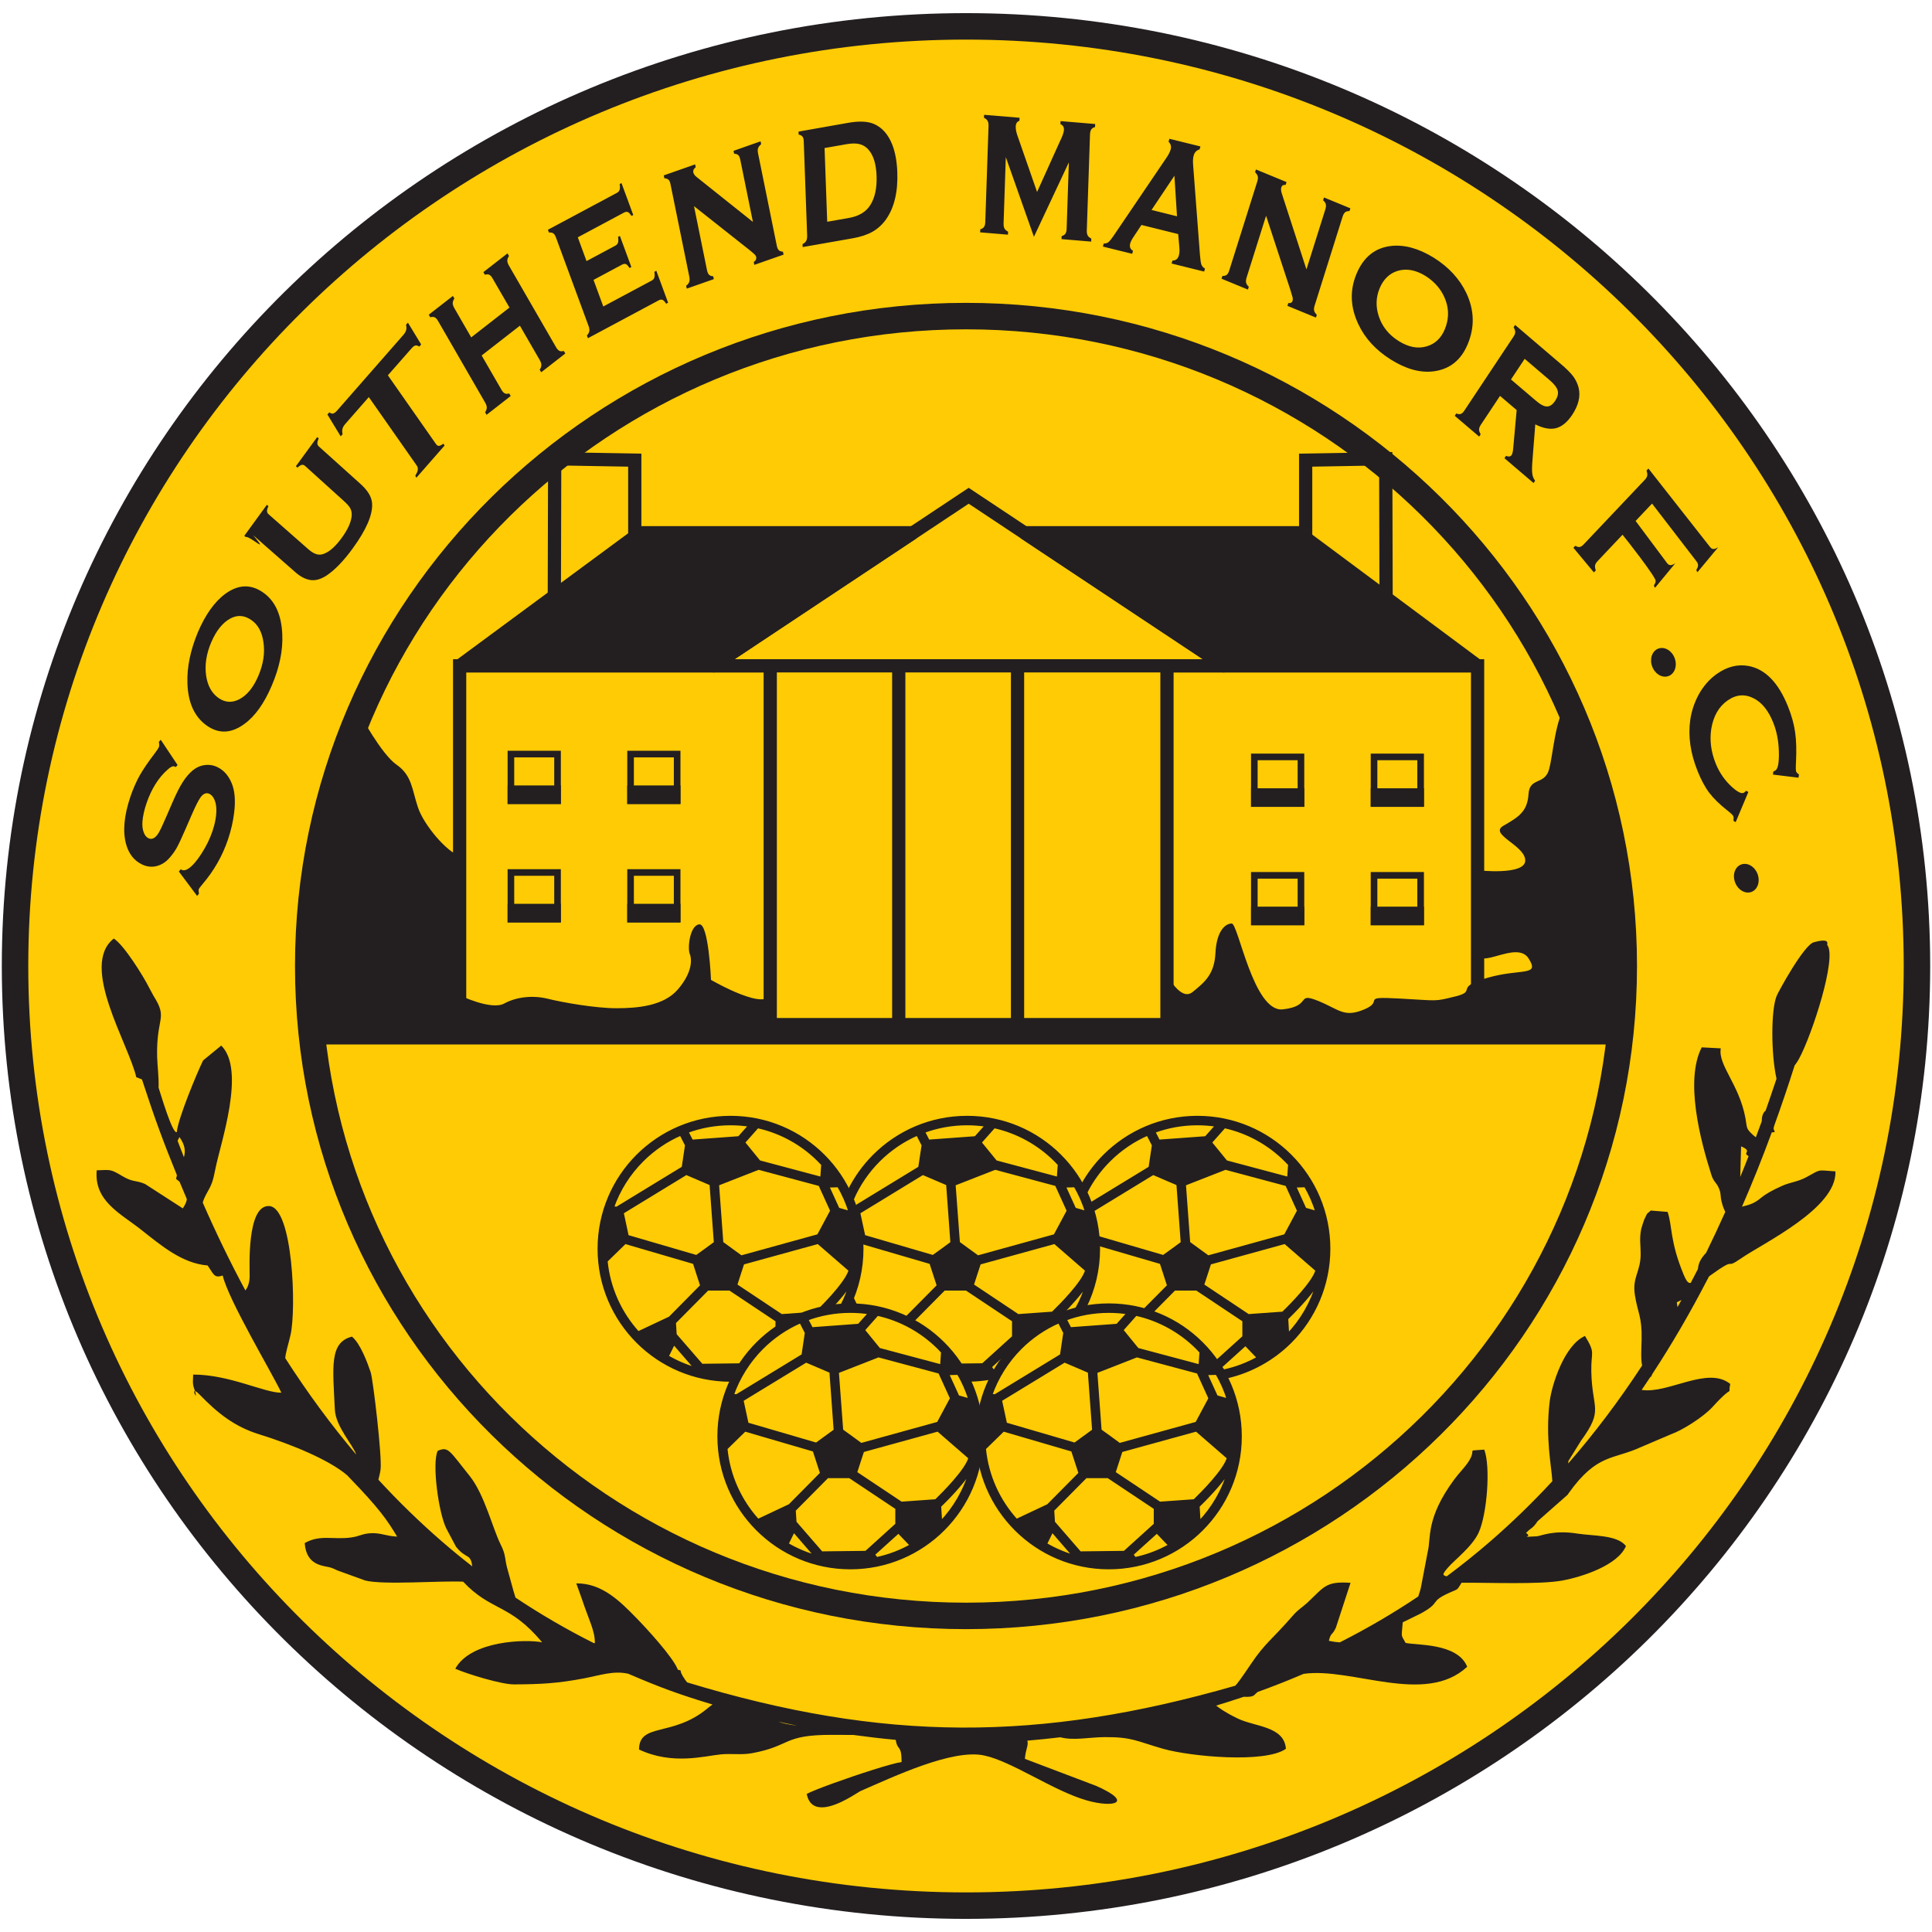 <?xml version="1.0" encoding="UTF-8"?>
<svg xmlns="http://www.w3.org/2000/svg" xmlns:xlink="http://www.w3.org/1999/xlink" width="146pt" height="146pt" viewBox="0 0 146 146" version="1.1">
<g id="surface1">
<path style=" stroke:none;fill-rule:evenodd;fill:rgb(100%,79.599%,1.599%);fill-opacity:1;" d="M 73 1.992 C 112.691 1.992 144.863 33.781 144.863 73 C 144.863 112.219 112.691 144.008 73 144.008 C 33.309 144.008 1.137 112.219 1.137 73 C 1.137 33.781 33.309 1.992 73 1.992 "/>
<path style="fill:none;stroke-width:20.001;stroke-linecap:butt;stroke-linejoin:miter;stroke:rgb(13.699%,12.199%,12.5%);stroke-opacity:1;stroke-miterlimit:2.613;" d="M 730 1440.078 C 1126.914 1440.078 1448.633 1122.188 1448.633 730 C 1448.633 337.812 1126.914 19.922 730 19.922 C 333.086 19.922 11.367 337.812 11.367 730 C 11.367 1122.188 333.086 1440.078 730 1440.078 Z M 730 1440.078 " transform="matrix(0.1,0,0,-0.1,0,146)"/>
<path style="fill:none;stroke-width:20.001;stroke-linecap:butt;stroke-linejoin:miter;stroke:rgb(13.699%,12.199%,12.5%);stroke-opacity:1;stroke-miterlimit:2.613;" d="M 730 1221.133 C 1004.531 1221.133 1227.07 1001.25 1227.07 730 C 1227.07 458.75 1004.531 238.867 730 238.867 C 455.469 238.867 232.93 458.75 232.93 730 C 232.93 1001.25 455.469 1221.133 730 1221.133 Z M 730 1221.133 " transform="matrix(0.1,0,0,-0.1,0,146)"/>
<path style="fill:none;stroke-width:20.001;stroke-linecap:butt;stroke-linejoin:miter;stroke:rgb(13.699%,12.199%,12.5%);stroke-opacity:1;stroke-miterlimit:2.613;" d="M 230.977 680.703 L 1227.07 680.703 " transform="matrix(0.1,0,0,-0.1,0,146)"/>
<path style="fill:none;stroke-width:10.001;stroke-linecap:butt;stroke-linejoin:miter;stroke:rgb(13.699%,12.199%,12.5%);stroke-opacity:1;stroke-miterlimit:2.613;" d="M 582.07 680.703 L 347.344 680.703 L 347.344 956.836 L 582.07 956.836 Z M 582.07 680.703 " transform="matrix(0.1,0,0,-0.1,0,146)"/>
<path style="fill:none;stroke-width:10.001;stroke-linecap:butt;stroke-linejoin:miter;stroke:rgb(13.699%,12.199%,12.5%);stroke-opacity:1;stroke-miterlimit:2.613;" d="M 1116.602 680.703 L 881.875 680.703 L 881.875 956.836 L 1116.602 956.836 Z M 1116.602 680.703 " transform="matrix(0.1,0,0,-0.1,0,146)"/>
<path style="fill:none;stroke-width:5;stroke-linecap:butt;stroke-linejoin:miter;stroke:rgb(13.699%,12.199%,12.5%);stroke-opacity:1;stroke-miterlimit:2.613;" d="M 386.094 890.156 L 421.328 890.156 L 421.328 854.922 L 386.094 854.922 Z M 386.094 890.156 " transform="matrix(0.1,0,0,-0.1,0,146)"/>
<path style="fill:none;stroke-width:5;stroke-linecap:butt;stroke-linejoin:miter;stroke:rgb(13.699%,12.199%,12.5%);stroke-opacity:1;stroke-miterlimit:2.613;" d="M 476.523 890.156 L 511.719 890.156 L 511.719 854.922 L 476.523 854.922 Z M 476.523 890.156 " transform="matrix(0.1,0,0,-0.1,0,146)"/>
<path style="fill:none;stroke-width:5;stroke-linecap:butt;stroke-linejoin:miter;stroke:rgb(13.699%,12.199%,12.5%);stroke-opacity:1;stroke-miterlimit:2.613;" d="M 947.891 888.008 L 983.125 888.008 L 983.125 852.773 L 947.891 852.773 Z M 947.891 888.008 " transform="matrix(0.1,0,0,-0.1,0,146)"/>
<path style="fill:none;stroke-width:5;stroke-linecap:butt;stroke-linejoin:miter;stroke:rgb(13.699%,12.199%,12.5%);stroke-opacity:1;stroke-miterlimit:2.613;" d="M 1038.359 888.008 L 1073.555 888.008 L 1073.555 852.773 L 1038.359 852.773 Z M 1038.359 888.008 " transform="matrix(0.1,0,0,-0.1,0,146)"/>
<path style="fill:none;stroke-width:5;stroke-linecap:butt;stroke-linejoin:miter;stroke:rgb(13.699%,12.199%,12.5%);stroke-opacity:1;stroke-miterlimit:2.613;" d="M 386.094 800.664 L 421.328 800.664 L 421.328 765.43 L 386.094 765.43 Z M 386.094 800.664 " transform="matrix(0.1,0,0,-0.1,0,146)"/>
<path style="fill:none;stroke-width:5;stroke-linecap:butt;stroke-linejoin:miter;stroke:rgb(13.699%,12.199%,12.5%);stroke-opacity:1;stroke-miterlimit:2.613;" d="M 476.523 800.664 L 511.719 800.664 L 511.719 765.43 L 476.523 765.43 Z M 476.523 800.664 " transform="matrix(0.1,0,0,-0.1,0,146)"/>
<path style=" stroke:none;fill-rule:evenodd;fill:rgb(13.699%,12.199%,12.5%);fill-opacity:1;" d="M 38.609 68.551 L 42.133 68.551 L 42.133 69.457 L 38.609 69.457 L 38.609 68.551 "/>
<path style="fill:none;stroke-width:5;stroke-linecap:butt;stroke-linejoin:miter;stroke:rgb(13.699%,12.199%,12.5%);stroke-opacity:1;stroke-miterlimit:2.613;" d="M 386.094 774.492 L 421.328 774.492 L 421.328 765.43 L 386.094 765.43 Z M 386.094 774.492 " transform="matrix(0.1,0,0,-0.1,0,146)"/>
<path style=" stroke:none;fill-rule:evenodd;fill:rgb(13.699%,12.199%,12.5%);fill-opacity:1;" d="M 47.652 68.551 L 51.172 68.551 L 51.172 69.457 L 47.652 69.457 L 47.652 68.551 "/>
<path style="fill:none;stroke-width:5;stroke-linecap:butt;stroke-linejoin:miter;stroke:rgb(13.699%,12.199%,12.5%);stroke-opacity:1;stroke-miterlimit:2.613;" d="M 476.523 774.492 L 511.719 774.492 L 511.719 765.43 L 476.523 765.43 Z M 476.523 774.492 " transform="matrix(0.1,0,0,-0.1,0,146)"/>
<path style="fill:none;stroke-width:5;stroke-linecap:butt;stroke-linejoin:miter;stroke:rgb(13.699%,12.199%,12.5%);stroke-opacity:1;stroke-miterlimit:2.613;" d="M 947.891 798.516 L 983.125 798.516 L 983.125 763.32 L 947.891 763.32 Z M 947.891 798.516 " transform="matrix(0.1,0,0,-0.1,0,146)"/>
<path style="fill:none;stroke-width:5;stroke-linecap:butt;stroke-linejoin:miter;stroke:rgb(13.699%,12.199%,12.5%);stroke-opacity:1;stroke-miterlimit:2.613;" d="M 1038.359 798.516 L 1073.555 798.516 L 1073.555 763.32 L 1038.359 763.32 Z M 1038.359 798.516 " transform="matrix(0.1,0,0,-0.1,0,146)"/>
<path style=" stroke:none;fill-rule:evenodd;fill:rgb(13.699%,12.199%,12.5%);fill-opacity:1;" d="M 94.793 68.766 L 98.312 68.766 L 98.312 69.668 L 94.793 69.668 L 94.793 68.766 "/>
<path style="fill:none;stroke-width:5;stroke-linecap:butt;stroke-linejoin:miter;stroke:rgb(13.699%,12.199%,12.5%);stroke-opacity:1;stroke-miterlimit:2.613;" d="M 947.93 772.344 L 983.125 772.344 L 983.125 763.32 L 947.93 763.32 Z M 947.93 772.344 " transform="matrix(0.1,0,0,-0.1,0,146)"/>
<path style=" stroke:none;fill-rule:evenodd;fill:rgb(13.699%,12.199%,12.5%);fill-opacity:1;" d="M 38.609 59.605 L 42.133 59.605 L 42.133 60.508 L 38.609 60.508 L 38.609 59.605 "/>
<path style="fill:none;stroke-width:5;stroke-linecap:butt;stroke-linejoin:miter;stroke:rgb(13.699%,12.199%,12.5%);stroke-opacity:1;stroke-miterlimit:2.613;" d="M 386.094 863.945 L 421.328 863.945 L 421.328 854.922 L 386.094 854.922 Z M 386.094 863.945 " transform="matrix(0.1,0,0,-0.1,0,146)"/>
<path style=" stroke:none;fill-rule:evenodd;fill:rgb(13.699%,12.199%,12.5%);fill-opacity:1;" d="M 47.652 59.605 L 51.172 59.605 L 51.172 60.508 L 47.652 60.508 L 47.652 59.605 "/>
<path style="fill:none;stroke-width:5;stroke-linecap:butt;stroke-linejoin:miter;stroke:rgb(13.699%,12.199%,12.5%);stroke-opacity:1;stroke-miterlimit:2.613;" d="M 476.523 863.945 L 511.719 863.945 L 511.719 854.922 L 476.523 854.922 Z M 476.523 863.945 " transform="matrix(0.1,0,0,-0.1,0,146)"/>
<path style=" stroke:none;fill-rule:evenodd;fill:rgb(13.699%,12.199%,12.5%);fill-opacity:1;" d="M 94.793 59.82 L 98.312 59.82 L 98.312 60.723 L 94.793 60.723 L 94.793 59.82 "/>
<path style="fill:none;stroke-width:5;stroke-linecap:butt;stroke-linejoin:miter;stroke:rgb(13.699%,12.199%,12.5%);stroke-opacity:1;stroke-miterlimit:2.613;" d="M 947.93 861.797 L 983.125 861.797 L 983.125 852.773 L 947.93 852.773 Z M 947.93 861.797 " transform="matrix(0.1,0,0,-0.1,0,146)"/>
<path style=" stroke:none;fill-rule:evenodd;fill:rgb(13.699%,12.199%,12.5%);fill-opacity:1;" d="M 103.836 59.82 L 107.355 59.82 L 107.355 60.723 L 103.836 60.723 L 103.836 59.82 "/>
<path style="fill:none;stroke-width:5;stroke-linecap:butt;stroke-linejoin:miter;stroke:rgb(13.699%,12.199%,12.5%);stroke-opacity:1;stroke-miterlimit:2.613;" d="M 1038.359 861.797 L 1073.555 861.797 L 1073.555 852.773 L 1038.359 852.773 Z M 1038.359 861.797 " transform="matrix(0.1,0,0,-0.1,0,146)"/>
<path style=" stroke:none;fill-rule:evenodd;fill:rgb(13.699%,12.199%,12.5%);fill-opacity:1;" d="M 103.836 68.766 L 107.355 68.766 L 107.355 69.668 L 103.836 69.668 L 103.836 68.766 "/>
<path style="fill:none;stroke-width:5;stroke-linecap:butt;stroke-linejoin:miter;stroke:rgb(13.699%,12.199%,12.5%);stroke-opacity:1;stroke-miterlimit:2.613;" d="M 1038.359 772.344 L 1073.555 772.344 L 1073.555 763.32 L 1038.359 763.32 Z M 1038.359 772.344 " transform="matrix(0.1,0,0,-0.1,0,146)"/>
<path style=" stroke:none;fill-rule:evenodd;fill:rgb(13.699%,12.199%,12.5%);fill-opacity:1;" d="M 27.18 53.93 C 27.191 53.953 28.816 56.992 29.973 57.793 C 31.137 58.598 31.133 59.668 31.582 61.008 C 32.027 62.348 33.777 64.402 34.734 64.672 C 35.242 73.602 34.734 75.211 34.734 75.211 C 34.734 75.211 37.117 76.371 38.102 75.836 C 39.086 75.301 40.336 75.211 41.406 75.477 C 42.477 75.746 44.98 76.191 46.586 76.191 C 48.195 76.191 50.16 76.016 51.23 74.766 C 52.305 73.512 52.305 72.531 52.125 72.086 C 51.945 71.637 52.125 69.941 52.84 69.852 C 53.555 69.762 53.73 74.051 53.73 74.051 C 53.73 74.051 58.207 76.641 58.207 74.941 C 58.207 73.246 58.824 77.93 58.824 77.93 L 23.543 77.93 C 23.379 76.309 23.293 74.664 23.293 73 C 23.293 66.238 24.676 59.793 27.18 53.93 "/>
<path style=" stroke:none;fill-rule:evenodd;fill:rgb(13.699%,12.199%,12.5%);fill-opacity:1;" d="M 88.188 73.652 C 88.188 73.652 89.223 75.703 90.125 74.965 C 91.027 74.227 91.77 73.648 91.852 72.008 C 91.934 70.363 92.59 69.789 93.082 69.789 C 93.574 69.789 94.727 76.523 96.941 76.277 C 99.16 76.031 97.93 74.965 99.57 75.621 C 101.215 76.277 101.543 76.934 103.105 76.277 C 104.664 75.621 102.691 75.293 105.73 75.457 C 108.77 75.621 108.344 75.703 110.004 75.293 C 111.66 74.883 109.84 74.637 112.387 73.898 C 114.93 73.156 116.41 73.816 115.508 72.418 C 114.602 71.023 111.66 73.402 111.66 71.926 C 111.66 70.445 111.66 65.766 111.66 65.766 C 111.66 65.766 115.262 66.176 115.262 65.027 C 115.262 63.875 112.469 63.055 113.617 62.398 C 114.766 61.738 115.426 61.328 115.508 60.016 C 115.59 58.699 116.738 59.359 117.066 58.125 C 117.395 56.895 117.473 54.562 118.418 53.02 C 121.172 59.121 122.707 65.883 122.707 73 C 122.707 74.664 122.621 76.309 122.457 77.93 L 87.742 77.93 L 88.188 73.652 "/>
<path style=" stroke:none;fill-rule:evenodd;fill:rgb(13.699%,12.199%,12.5%);fill-opacity:1;" d="M 34.734 50.316 L 48.367 40.258 L 68.996 40.258 L 53.855 50.316 Z M 77.406 40.258 L 98.137 40.258 L 111.66 50.316 L 92.551 50.316 L 77.406 40.258 "/>
<path style="fill:none;stroke-width:10.001;stroke-linecap:butt;stroke-linejoin:miter;stroke:rgb(13.699%,12.199%,12.5%);stroke-opacity:1;stroke-miterlimit:2.613;" d="M 347.344 956.836 L 483.672 1057.422 L 689.961 1057.422 L 538.555 956.836 Z M 774.062 1057.422 L 981.367 1057.422 L 1116.602 956.836 L 925.508 956.836 Z M 774.062 1057.422 " transform="matrix(0.1,0,0,-0.1,0,146)"/>
<path style="fill:none;stroke-width:10.001;stroke-linecap:butt;stroke-linejoin:miter;stroke:rgb(13.699%,12.199%,12.5%);stroke-opacity:1;stroke-miterlimit:2.613;" d="M 679.18 956.836 L 679.18 680.703 " transform="matrix(0.1,0,0,-0.1,0,146)"/>
<path style="fill:none;stroke-width:10.001;stroke-linecap:butt;stroke-linejoin:miter;stroke:rgb(13.699%,12.199%,12.5%);stroke-opacity:1;stroke-miterlimit:2.613;" d="M 768.945 956.836 L 768.945 680.703 " transform="matrix(0.1,0,0,-0.1,0,146)"/>
<path style="fill:none;stroke-width:10.001;stroke-linecap:butt;stroke-linejoin:miter;stroke:rgb(13.699%,12.199%,12.5%);stroke-opacity:1;stroke-miterlimit:2.613;" d="M 538.555 956.836 L 732.031 1085.352 L 925.508 956.836 Z M 538.555 956.836 " transform="matrix(0.1,0,0,-0.1,0,146)"/>
<path style="fill:none;stroke-width:10.001;stroke-linecap:butt;stroke-linejoin:miter;stroke:rgb(13.699%,12.199%,12.5%);stroke-opacity:1;stroke-miterlimit:2.613;" d="M 418.906 1009.648 L 419.18 1113.32 L 479.688 1112.266 L 479.688 1054.453 " transform="matrix(0.1,0,0,-0.1,0,146)"/>
<path style="fill:none;stroke-width:10.001;stroke-linecap:butt;stroke-linejoin:miter;stroke:rgb(13.699%,12.199%,12.5%);stroke-opacity:1;stroke-miterlimit:2.613;" d="M 1047.461 1008.281 L 1047.188 1113.32 L 986.68 1112.266 L 986.68 1053.477 " transform="matrix(0.1,0,0,-0.1,0,146)"/>
<path style=" stroke:none;fill-rule:evenodd;fill:rgb(13.699%,12.199%,12.5%);fill-opacity:1;" d="M 60.996 17.809 L 60.738 10.68 C 60.734 10.52 60.703 10.398 60.645 10.328 C 60.59 10.254 60.492 10.199 60.352 10.168 L 60.344 9.945 L 64.125 9.277 C 64.914 9.141 65.535 9.164 66 9.348 C 66.648 9.613 67.129 10.152 67.441 10.965 C 67.656 11.531 67.781 12.219 67.809 13.023 C 67.863 14.516 67.574 15.703 66.949 16.59 C 66.664 16.984 66.324 17.293 65.93 17.516 C 65.531 17.738 65.035 17.902 64.438 18.008 L 60.656 18.672 L 60.648 18.449 C 60.781 18.379 60.875 18.297 60.926 18.199 C 60.977 18.102 61 17.969 60.996 17.809 Z M 78.133 17.895 L 76.008 11.871 L 75.84 16.883 C 75.836 17.047 75.859 17.176 75.906 17.266 C 75.957 17.355 76.047 17.438 76.18 17.508 L 76.172 17.734 L 74.07 17.559 L 74.078 17.332 C 74.211 17.293 74.305 17.234 74.363 17.148 C 74.422 17.062 74.453 16.938 74.457 16.773 L 74.703 9.52 C 74.707 9.355 74.684 9.227 74.633 9.137 C 74.586 9.043 74.496 8.965 74.359 8.902 L 74.367 8.676 L 77.047 8.898 L 77.039 9.125 C 76.859 9.188 76.766 9.332 76.758 9.555 C 76.75 9.77 76.805 10.039 76.926 10.359 L 78.371 14.508 L 80.098 10.68 C 80.297 10.281 80.395 9.992 80.402 9.816 C 80.41 9.602 80.32 9.453 80.137 9.383 L 80.145 9.152 L 82.762 9.371 L 82.754 9.598 C 82.613 9.641 82.52 9.703 82.465 9.785 C 82.41 9.867 82.379 9.992 82.371 10.152 L 82.129 17.406 C 82.121 17.566 82.145 17.699 82.195 17.793 C 82.246 17.887 82.336 17.965 82.469 18.027 L 82.461 18.258 L 80.219 18.07 L 80.227 17.844 C 80.359 17.805 80.453 17.742 80.512 17.66 C 80.57 17.574 80.602 17.449 80.605 17.285 L 80.773 12.27 Z M 89.035 17.688 L 86.258 17 L 85.676 17.879 C 85.535 18.09 85.445 18.262 85.41 18.391 C 85.34 18.641 85.41 18.832 85.621 18.953 L 85.559 19.18 L 83.344 18.633 L 83.406 18.406 C 83.551 18.406 83.668 18.375 83.758 18.305 C 83.852 18.23 83.977 18.074 84.141 17.836 L 88.164 11.898 C 88.316 11.676 88.414 11.473 88.469 11.285 C 88.527 11.07 88.477 10.883 88.309 10.711 L 88.371 10.488 L 90.715 11.066 L 90.652 11.289 C 90.422 11.355 90.273 11.508 90.207 11.75 C 90.156 11.922 90.141 12.145 90.16 12.418 L 90.68 19.266 C 90.711 19.641 90.746 19.887 90.793 20.004 C 90.836 20.121 90.926 20.219 91.059 20.297 L 90.996 20.523 L 88.535 19.914 L 88.602 19.691 C 88.852 19.691 89.016 19.562 89.086 19.301 C 89.133 19.141 89.145 18.93 89.121 18.668 Z M 88.945 16.344 L 88.75 13.281 L 87.02 15.867 Z M 95.676 16.305 L 94.203 20.98 C 94.156 21.133 94.145 21.262 94.168 21.363 C 94.195 21.469 94.262 21.57 94.371 21.672 L 94.305 21.883 L 92.309 21.062 L 92.379 20.852 C 92.516 20.855 92.625 20.832 92.703 20.77 C 92.777 20.707 92.844 20.602 92.891 20.445 L 95.016 13.703 C 95.062 13.551 95.074 13.426 95.047 13.324 C 95.023 13.227 94.957 13.121 94.844 13.016 L 94.91 12.805 L 97.223 13.758 L 97.156 13.969 C 96.98 13.957 96.871 14.02 96.828 14.156 C 96.789 14.277 96.805 14.438 96.871 14.641 L 98.727 20.359 L 100.156 15.82 C 100.203 15.668 100.215 15.539 100.191 15.441 C 100.168 15.336 100.102 15.234 99.984 15.133 L 100.055 14.922 L 102.047 15.742 L 101.98 15.953 C 101.836 15.949 101.727 15.977 101.652 16.039 C 101.574 16.102 101.516 16.207 101.465 16.355 L 99.344 23.098 C 99.297 23.246 99.285 23.375 99.309 23.477 C 99.332 23.578 99.398 23.684 99.512 23.789 L 99.445 24 L 97.289 23.113 L 97.355 22.902 C 97.527 22.926 97.637 22.867 97.68 22.73 C 97.699 22.66 97.703 22.578 97.684 22.488 C 97.66 22.398 97.609 22.215 97.523 21.938 Z M 108.336 19.465 C 109.477 20.18 110.301 21.074 110.812 22.148 C 111.418 23.441 111.453 24.73 110.91 26.02 C 110.402 27.23 109.543 27.91 108.328 28.062 C 107.324 28.188 106.254 27.891 105.109 27.176 C 103.969 26.461 103.148 25.566 102.648 24.496 C 102.035 23.199 101.992 21.93 102.516 20.68 C 103.047 19.418 103.918 18.723 105.133 18.586 C 106.133 18.477 107.199 18.77 108.336 19.465 Z M 107.754 20.871 C 107.012 20.406 106.305 20.27 105.633 20.465 C 105.012 20.652 104.551 21.09 104.262 21.777 C 103.977 22.461 103.953 23.168 104.191 23.895 C 104.449 24.68 104.953 25.305 105.699 25.773 C 106.441 26.238 107.148 26.371 107.82 26.172 C 108.441 25.988 108.895 25.566 109.176 24.898 C 109.48 24.176 109.508 23.453 109.262 22.742 C 108.992 21.969 108.488 21.344 107.754 20.871 Z M 113.355 29.918 L 111.902 32.105 C 111.816 32.234 111.777 32.348 111.773 32.453 C 111.77 32.559 111.809 32.68 111.895 32.816 L 111.777 32.992 L 109.934 31.422 L 110.051 31.246 C 110.184 31.301 110.297 31.312 110.387 31.281 C 110.477 31.25 110.562 31.172 110.648 31.047 L 114.375 25.438 C 114.461 25.312 114.504 25.195 114.504 25.094 C 114.504 24.992 114.465 24.871 114.383 24.73 L 114.496 24.555 L 117.922 27.48 C 118.367 27.855 118.688 28.176 118.883 28.434 C 119.074 28.695 119.211 28.977 119.293 29.289 C 119.453 29.934 119.293 30.621 118.809 31.352 C 118.438 31.906 118.035 32.238 117.594 32.355 C 117.156 32.469 116.629 32.375 116.02 32.07 L 115.812 34.73 C 115.77 35.223 115.762 35.57 115.793 35.785 C 115.816 35.996 115.891 36.176 116.008 36.328 L 115.891 36.504 L 113.688 34.625 L 113.809 34.449 C 114.008 34.531 114.148 34.512 114.234 34.383 C 114.293 34.293 114.336 34.113 114.355 33.848 L 114.613 30.988 Z M 114.184 28.676 L 116.074 30.285 C 116.359 30.531 116.602 30.672 116.789 30.707 C 117.055 30.762 117.301 30.625 117.516 30.297 C 117.711 30.008 117.773 29.75 117.715 29.52 C 117.656 29.289 117.453 29.023 117.109 28.73 L 115.219 27.117 Z M 122.613 40.41 L 120.727 42.406 C 120.621 42.516 120.559 42.621 120.539 42.727 C 120.52 42.828 120.539 42.953 120.594 43.105 L 120.449 43.258 L 118.902 41.395 L 119.047 41.242 C 119.172 41.32 119.277 41.352 119.371 41.336 C 119.465 41.32 119.566 41.258 119.672 41.145 L 124.297 36.258 C 124.402 36.145 124.465 36.039 124.48 35.938 C 124.5 35.84 124.48 35.711 124.426 35.562 L 124.57 35.406 L 129.227 41.336 C 129.309 41.441 129.398 41.488 129.488 41.488 C 129.578 41.492 129.695 41.445 129.844 41.352 L 128.277 43.238 C 128.082 43 128.309 43.031 128.32 42.723 C 128.324 42.621 128.281 42.523 128.203 42.422 L 124.844 38.055 L 123.602 39.367 L 125.98 42.555 C 126.059 42.66 126.148 42.707 126.238 42.707 C 126.328 42.711 126.445 42.664 126.598 42.57 L 125.074 44.414 C 124.875 44.176 125.105 44.207 125.117 43.898 C 125.129 43.602 122.895 40.742 122.613 40.41 Z M 132.121 59.852 L 131.164 62.129 L 130.996 62.031 C 131.016 61.867 131.012 61.75 130.984 61.68 C 130.949 61.594 130.801 61.453 130.535 61.246 C 129.957 60.793 129.504 60.348 129.176 59.922 C 128.848 59.488 128.551 58.934 128.281 58.258 C 127.742 56.91 127.559 55.629 127.73 54.414 C 127.828 53.727 128.047 53.082 128.371 52.484 C 128.727 51.844 129.184 51.32 129.742 50.926 C 130.512 50.383 131.305 50.18 132.117 50.324 C 133.391 50.555 134.395 51.578 135.121 53.398 C 135.391 54.074 135.57 54.715 135.656 55.328 C 135.746 55.938 135.766 56.688 135.723 57.578 C 135.699 57.984 135.703 58.23 135.738 58.312 C 135.766 58.383 135.836 58.453 135.949 58.527 L 135.91 58.77 L 133.98 58.535 L 134.008 58.309 C 134.055 58.281 134.086 58.262 134.098 58.262 C 134.137 58.238 134.16 58.227 134.18 58.215 C 134.367 58.078 134.453 57.598 134.426 56.762 C 134.402 55.969 134.262 55.254 134.004 54.613 C 133.648 53.715 133.164 53.109 132.559 52.789 C 131.875 52.426 131.203 52.473 130.547 52.938 C 129.883 53.406 129.477 54.121 129.32 55.082 C 129.188 55.934 129.297 56.801 129.652 57.691 C 129.934 58.391 130.348 58.992 130.902 59.488 C 131.34 59.879 131.637 60.012 131.801 59.895 C 131.809 59.891 131.859 59.844 131.957 59.758 Z M 131.574 65.332 C 131.105 65.508 130.902 66.113 131.121 66.688 C 131.34 67.258 131.895 67.578 132.359 67.402 C 132.828 67.223 133.031 66.617 132.816 66.043 C 132.598 65.473 132.043 65.152 131.574 65.332 Z M 125.312 49.016 C 124.844 49.195 124.641 49.801 124.855 50.371 C 125.074 50.945 125.629 51.266 126.098 51.086 C 126.562 50.91 126.77 50.301 126.551 49.73 C 126.336 49.156 125.777 48.84 125.312 49.016 Z M 12.148 55.906 L 13.422 57.816 L 13.273 57.969 C 13.242 57.949 13.215 57.934 13.195 57.926 C 13.078 57.867 12.906 57.941 12.684 58.145 C 11.98 58.758 11.441 59.617 11.066 60.719 C 10.902 61.203 10.801 61.656 10.766 62.074 C 10.742 62.375 10.77 62.645 10.852 62.879 C 10.934 63.109 11.051 63.266 11.215 63.344 C 11.48 63.469 11.734 63.344 11.973 62.965 C 12.098 62.766 12.309 62.316 12.609 61.617 L 13.059 60.578 C 13.328 59.961 13.574 59.473 13.801 59.117 C 14.023 58.762 14.27 58.473 14.535 58.242 C 14.809 58.012 15.113 57.867 15.449 57.82 C 15.785 57.77 16.113 57.816 16.426 57.969 C 16.918 58.203 17.289 58.629 17.527 59.234 C 17.746 59.789 17.805 60.512 17.695 61.406 C 17.617 62.074 17.461 62.75 17.227 63.445 C 16.805 64.688 16.164 65.809 15.309 66.809 C 15.133 67.02 15.035 67.152 15.02 67.203 C 15 67.262 15.008 67.375 15.035 67.539 L 14.895 67.703 L 13.516 65.859 L 13.656 65.695 C 13.684 65.711 13.707 65.719 13.723 65.727 C 13.875 65.801 14.051 65.77 14.246 65.637 C 14.547 65.434 14.875 65.055 15.23 64.5 C 15.59 63.941 15.859 63.387 16.051 62.824 C 16.258 62.215 16.359 61.656 16.348 61.152 C 16.344 60.871 16.293 60.629 16.199 60.418 C 16.105 60.207 15.98 60.066 15.828 59.992 C 15.594 59.879 15.367 59.965 15.156 60.254 C 15.008 60.457 14.781 60.898 14.484 61.582 L 14.039 62.605 C 13.742 63.289 13.52 63.77 13.371 64.039 C 13.223 64.309 13.039 64.566 12.832 64.805 C 12.535 65.152 12.191 65.367 11.801 65.457 C 11.449 65.539 11.09 65.496 10.73 65.324 C 10.137 65.039 9.734 64.531 9.531 63.801 C 9.262 62.84 9.371 61.641 9.855 60.203 C 10.059 59.605 10.297 59.066 10.562 58.59 C 10.832 58.117 11.219 57.551 11.727 56.887 C 11.895 56.66 11.988 56.516 12.008 56.457 C 12.043 56.359 12.039 56.23 12.004 56.062 Z M 24.117 33.758 L 27.234 36.562 C 27.773 37.051 28.09 37.527 28.121 38.059 C 28.168 38.914 27.672 40.047 26.648 41.453 C 25.961 42.395 25.305 43.074 24.684 43.488 C 24.23 43.785 23.816 43.895 23.434 43.828 C 23.082 43.766 22.711 43.586 22.348 43.266 L 19.16 40.469 C 19.074 40.395 19.727 41.133 19.645 41.148 C 19.559 41.168 18.711 40.473 18.578 40.59 L 18.461 40.492 L 20.164 38.152 L 20.285 38.25 C 20.207 38.414 20.172 38.543 20.18 38.637 C 20.184 38.73 20.23 38.809 20.316 38.879 L 23.281 41.488 C 23.531 41.715 23.762 41.84 23.945 41.887 C 24.129 41.938 24.324 41.918 24.531 41.828 C 24.945 41.656 25.375 41.262 25.82 40.652 C 26.266 40.043 26.516 39.504 26.57 39.031 C 26.598 38.801 26.566 38.594 26.473 38.418 C 26.383 38.242 26.199 38.055 25.949 37.828 L 23.059 35.215 C 22.977 35.137 22.891 35.113 22.805 35.129 C 22.727 35.145 22.613 35.215 22.48 35.336 L 22.359 35.234 L 23.969 33.031 L 24.086 33.129 C 24.012 33.293 23.977 33.422 23.984 33.512 C 23.988 33.605 24.031 33.688 24.117 33.758 Z M 14.945 47.797 C 15.523 46.438 16.223 45.461 17.043 44.863 C 18.031 44.152 18.988 44.129 19.922 44.801 C 20.801 45.434 21.27 46.477 21.332 47.941 C 21.387 49.152 21.121 50.438 20.543 51.797 C 19.965 53.16 19.27 54.133 18.453 54.719 C 17.465 55.438 16.516 55.469 15.609 54.82 C 14.695 54.164 14.211 53.102 14.164 51.641 C 14.121 50.434 14.383 49.156 14.945 47.797 Z M 15.969 48.523 C 15.59 49.406 15.461 50.254 15.578 51.066 C 15.691 51.82 15.996 52.375 16.496 52.734 C 16.992 53.09 17.52 53.129 18.066 52.852 C 18.66 52.551 19.148 51.957 19.527 51.066 C 19.902 50.184 20.031 49.336 19.906 48.52 C 19.801 47.77 19.504 47.219 19.02 46.875 C 18.492 46.496 17.961 46.449 17.418 46.734 C 16.832 47.047 16.348 47.645 15.969 48.523 Z M 39.289 24.613 L 36.398 26.863 L 37.898 29.457 C 37.977 29.594 38.062 29.688 38.148 29.727 C 38.23 29.77 38.344 29.77 38.48 29.734 L 38.594 29.926 L 36.77 31.348 L 36.66 31.152 C 36.742 31.027 36.785 30.91 36.785 30.801 C 36.785 30.691 36.746 30.566 36.664 30.426 L 33.098 24.246 C 33.016 24.105 32.93 24.02 32.848 23.98 C 32.766 23.941 32.652 23.938 32.516 23.977 L 32.402 23.781 L 34.227 22.363 L 34.336 22.559 C 34.254 22.688 34.211 22.805 34.211 22.914 C 34.215 23.02 34.254 23.145 34.332 23.281 L 35.609 25.496 L 38.5 23.242 L 37.219 21.031 C 37.141 20.895 37.059 20.805 36.977 20.766 C 36.895 20.723 36.781 20.723 36.641 20.762 L 36.527 20.566 L 38.352 19.148 L 38.465 19.344 C 38.379 19.473 38.336 19.59 38.336 19.699 C 38.34 19.809 38.379 19.93 38.457 20.066 L 42.023 26.242 C 42.102 26.383 42.188 26.469 42.273 26.512 C 42.359 26.555 42.469 26.559 42.609 26.52 L 42.719 26.715 L 40.898 28.133 L 40.785 27.938 C 40.867 27.812 40.91 27.699 40.91 27.586 C 40.91 27.477 40.871 27.352 40.789 27.211 Z M 29.312 28.363 L 32.938 33.543 C 33.008 33.641 33.074 33.695 33.156 33.695 C 33.238 33.695 33.355 33.641 33.508 33.527 L 33.594 33.672 L 31.469 36.098 L 31.383 35.953 C 31.488 35.777 31.551 35.637 31.57 35.52 C 31.586 35.406 31.57 35.293 31.5 35.191 L 27.871 30.008 L 26.098 32.031 C 25.984 32.164 25.91 32.285 25.883 32.398 C 25.852 32.516 25.852 32.652 25.891 32.812 L 25.746 32.973 L 24.742 31.324 L 24.887 31.16 C 24.992 31.238 25.086 31.27 25.172 31.25 C 25.262 31.23 25.363 31.152 25.477 31.023 L 30.473 25.32 C 30.586 25.191 30.66 25.066 30.691 24.953 C 30.723 24.84 30.719 24.703 30.684 24.543 L 30.824 24.379 L 31.828 26.031 L 31.684 26.195 C 31.574 26.117 31.48 26.09 31.391 26.109 C 31.305 26.129 31.203 26.203 31.09 26.336 Z M 44.852 21.152 L 45.59 23.16 L 49.242 21.207 C 49.348 21.152 49.418 21.074 49.449 20.977 C 49.48 20.879 49.48 20.734 49.449 20.539 L 49.598 20.461 L 50.488 22.875 L 50.34 22.953 C 50.246 22.801 50.156 22.703 50.074 22.664 C 49.988 22.625 49.895 22.637 49.789 22.691 L 44.43 25.559 L 44.352 25.352 C 44.453 25.242 44.516 25.133 44.535 25.023 C 44.551 24.914 44.535 24.785 44.477 24.633 L 42.012 17.941 C 41.953 17.789 41.887 17.688 41.812 17.633 C 41.734 17.582 41.625 17.559 41.484 17.574 L 41.406 17.363 L 46.613 14.578 C 46.723 14.52 46.793 14.441 46.824 14.344 C 46.855 14.242 46.859 14.102 46.828 13.906 L 46.965 13.836 L 47.855 16.246 L 47.719 16.32 C 47.617 16.16 47.527 16.062 47.449 16.027 C 47.363 15.992 47.27 16.004 47.16 16.062 L 43.664 17.934 L 44.324 19.73 L 46.492 18.57 C 46.602 18.516 46.668 18.434 46.703 18.336 C 46.73 18.238 46.734 18.094 46.707 17.898 L 46.844 17.828 L 47.711 20.18 L 47.574 20.254 C 47.477 20.098 47.391 20.004 47.305 19.961 C 47.223 19.926 47.129 19.938 47.02 19.992 Z M 52.445 15.578 L 53.43 20.43 C 53.465 20.586 53.516 20.699 53.586 20.766 C 53.656 20.832 53.758 20.871 53.898 20.879 L 53.941 21.094 L 51.898 21.812 L 51.852 21.594 C 51.973 21.504 52.051 21.406 52.086 21.301 C 52.121 21.195 52.121 21.066 52.09 20.906 L 50.668 13.914 C 50.637 13.758 50.586 13.645 50.52 13.582 C 50.453 13.52 50.348 13.48 50.207 13.473 L 50.16 13.254 L 52.531 12.422 L 52.574 12.641 C 52.422 12.75 52.363 12.879 52.391 13.023 C 52.418 13.145 52.504 13.27 52.656 13.387 L 56.898 16.77 L 55.941 12.062 C 55.91 11.902 55.859 11.789 55.793 11.727 C 55.723 11.656 55.617 11.621 55.477 11.617 L 55.434 11.398 L 57.477 10.68 L 57.52 10.898 C 57.398 10.996 57.324 11.094 57.289 11.195 C 57.254 11.301 57.254 11.43 57.285 11.586 L 58.703 18.574 C 58.734 18.73 58.785 18.84 58.855 18.91 C 58.922 18.973 59.027 19.012 59.168 19.02 L 59.215 19.242 L 57.004 20.016 L 56.961 19.797 C 57.113 19.695 57.176 19.574 57.148 19.434 C 57.133 19.359 57.094 19.297 57.035 19.234 C 56.977 19.176 56.844 19.062 56.641 18.895 Z M 62.512 16.758 L 64.16 16.469 C 64.914 16.336 65.457 16.004 65.781 15.477 C 66.121 14.926 66.273 14.199 66.242 13.301 C 66.211 12.402 66.008 11.738 65.633 11.312 C 65.445 11.098 65.223 10.957 64.957 10.891 C 64.691 10.824 64.359 10.828 63.961 10.898 L 62.312 11.188 L 62.512 16.758 "/>
<path style=" stroke:none;fill-rule:evenodd;fill:rgb(13.699%,12.199%,12.5%);fill-opacity:1;" d="M 63.613 108.098 L 64.332 108.617 L 65.07 109.156 L 70.898 107.547 L 71.902 105.672 L 71.043 103.785 C 71.031 103.758 71.027 103.73 71.023 103.707 L 66.383 102.465 L 63.285 103.676 Z M 64.262 98.605 C 67.008 98.605 69.492 99.715 71.289 101.516 C 73.09 103.312 74.203 105.801 74.203 108.543 C 74.203 111.289 73.09 113.773 71.289 115.574 C 69.492 117.371 67.008 118.484 64.262 118.484 C 61.516 118.484 59.031 117.371 57.234 115.574 C 55.434 113.773 54.32 111.289 54.32 108.543 C 54.32 105.801 55.434 103.312 57.234 101.516 C 59.031 99.719 61.516 98.605 64.262 98.605 Z M 70.938 101.867 C 69.688 100.621 68.09 99.719 66.301 99.324 L 65.246 100.512 L 66.43 101.965 L 71.148 103.223 L 71.223 102.168 C 71.129 102.066 71.035 101.969 70.938 101.867 Z M 65.73 99.219 C 65.25 99.145 64.762 99.105 64.262 99.105 C 63.105 99.105 61.996 99.312 60.969 99.695 L 61.336 100.406 L 64.902 100.145 Z M 60.504 99.883 C 59.41 100.355 58.418 101.035 57.586 101.867 C 56.594 102.863 55.816 104.082 55.344 105.438 L 55.668 105.473 L 60.676 102.418 L 60.93 100.711 Z M 54.867 109.461 C 55.066 111.543 55.945 113.43 57.277 114.895 L 59.676 113.766 L 62.082 111.336 L 61.797 110.461 L 61.516 109.598 L 56.289 108.07 Z M 59.48 116.684 C 60.145 117.074 60.859 117.387 61.613 117.605 L 61.629 117.582 L 59.977 115.672 Z M 66.238 117.777 C 67.176 117.578 68.062 117.238 68.871 116.781 L 67.895 115.762 L 66 117.473 Z M 71.094 115.059 C 72.133 113.969 72.918 112.625 73.344 111.133 C 72.656 112.195 71.434 113.414 71.016 113.816 Z M 73.297 105.801 C 73.082 105.09 72.785 104.418 72.418 103.789 L 71.605 103.812 L 72.395 105.543 Z M 65.199 109.637 L 64.93 110.461 L 64.66 111.293 L 68.105 113.59 L 70.73 113.402 C 71.316 112.832 73.047 111.098 73.293 110.164 L 70.879 108.07 Z M 64.215 111.598 L 62.523 111.598 L 60.027 114.117 L 60.086 115.043 L 62.082 117.344 L 65.445 117.305 L 67.766 115.203 L 67.766 113.965 Z M 61.691 109.129 L 62.395 108.617 L 63.109 108.098 L 62.785 103.656 L 60.914 102.855 L 56.078 105.805 L 56.266 106.676 L 56.465 107.602 L 61.691 109.129 "/>
<path style="fill:none;stroke-width:2.16;stroke-linecap:butt;stroke-linejoin:miter;stroke:rgb(13.699%,12.199%,12.5%);stroke-opacity:1;stroke-miterlimit:2.613;" d="M 636.133 379.023 L 643.32 373.828 L 650.703 368.438 L 708.984 384.531 L 719.023 403.281 L 710.43 422.148 C 710.312 422.422 710.273 422.695 710.234 422.93 L 663.828 435.352 L 632.852 423.242 Z M 642.617 473.945 C 670.078 473.945 694.922 462.852 712.891 444.844 C 730.898 426.875 742.031 401.992 742.031 374.57 C 742.031 347.109 730.898 322.266 712.891 304.258 C 694.922 286.289 670.078 275.156 642.617 275.156 C 615.156 275.156 590.312 286.289 572.344 304.258 C 554.336 322.266 543.203 347.109 543.203 374.57 C 543.203 401.992 554.336 426.875 572.344 444.844 C 590.312 462.812 615.156 473.945 642.617 473.945 Z M 709.375 441.328 C 696.875 453.789 680.898 462.812 663.008 466.758 L 652.461 454.883 L 664.297 440.352 L 711.484 427.773 L 712.227 438.32 C 711.289 439.336 710.352 440.312 709.375 441.328 Z M 657.305 467.812 C 652.5 468.555 647.617 468.945 642.617 468.945 C 631.055 468.945 619.961 466.875 609.688 463.047 L 613.359 455.938 L 649.023 458.555 Z M 605.039 461.172 C 594.102 456.445 584.18 449.648 575.859 441.328 C 565.938 431.367 558.164 419.18 553.438 405.625 L 556.68 405.273 L 606.758 435.82 L 609.297 452.891 Z M 548.672 365.391 C 550.664 344.57 559.453 325.703 572.773 311.055 L 596.758 322.344 L 620.82 346.641 L 617.969 355.391 L 615.156 364.023 L 562.891 379.297 Z M 594.805 293.164 C 601.445 289.258 608.594 286.133 616.133 283.945 L 616.289 284.18 L 599.766 303.281 Z M 662.383 282.227 C 671.758 284.219 680.625 287.617 688.711 292.188 L 678.945 302.383 L 660 285.273 Z M 710.938 309.414 C 721.328 320.312 729.18 333.75 733.438 348.672 C 726.562 338.047 714.336 325.859 710.156 321.836 Z M 732.969 401.992 C 730.82 409.102 727.852 415.82 724.18 422.109 L 716.055 421.875 L 723.945 404.57 Z M 651.992 363.633 L 649.297 355.391 L 646.602 347.07 L 681.055 324.102 L 707.305 325.977 C 713.164 331.68 730.469 349.023 732.93 358.359 L 708.789 379.297 Z M 642.148 344.023 L 625.234 344.023 L 600.273 318.828 L 600.859 309.57 L 620.82 286.562 L 654.453 286.953 L 677.656 307.969 L 677.656 320.352 Z M 616.914 368.711 L 623.945 373.828 L 631.094 379.023 L 627.852 423.438 L 609.141 431.445 L 560.781 401.953 L 562.656 393.242 L 564.648 383.984 Z M 616.914 368.711 " transform="matrix(0.1,0,0,-0.1,0,146)"/>
<path style=" stroke:none;fill-rule:evenodd;fill:rgb(13.699%,12.199%,12.5%);fill-opacity:1;" d="M 83.141 108.098 L 83.863 108.617 L 84.598 109.156 L 90.43 107.547 L 91.434 105.672 L 90.574 103.785 C 90.562 103.758 90.555 103.73 90.555 103.707 L 85.91 102.465 L 82.816 103.676 Z M 83.793 98.605 C 86.535 98.605 89.023 99.715 90.82 101.516 C 92.621 103.312 93.734 105.801 93.734 108.543 C 93.734 111.289 92.621 113.773 90.82 115.574 C 89.023 117.371 86.535 118.484 83.793 118.484 C 81.047 118.484 78.562 117.371 76.766 115.574 C 74.965 113.773 73.852 111.289 73.852 108.543 C 73.852 105.801 74.965 103.312 76.766 101.516 C 78.562 99.719 81.047 98.605 83.793 98.605 Z M 90.469 101.867 C 89.219 100.621 87.621 99.719 85.832 99.324 L 84.777 100.512 L 85.961 101.965 L 90.68 103.223 L 90.754 102.168 C 90.66 102.066 90.566 101.969 90.469 101.867 Z M 85.262 99.219 C 84.781 99.145 84.293 99.105 83.793 99.105 C 82.637 99.105 81.527 99.312 80.5 99.695 L 80.867 100.406 L 84.434 100.145 Z M 80.035 99.883 C 78.941 100.355 77.949 101.035 77.117 101.867 C 76.121 102.863 75.348 104.082 74.875 105.438 L 75.199 105.473 L 80.207 102.418 L 80.461 100.711 Z M 74.398 109.461 C 74.598 111.543 75.477 113.43 76.809 114.895 L 79.207 113.766 L 81.613 111.336 L 81.328 110.461 L 81.047 109.598 L 75.82 108.07 Z M 79.012 116.684 C 79.676 117.074 80.391 117.387 81.145 117.605 L 81.16 117.582 L 79.508 115.672 Z M 85.766 117.777 C 86.707 117.578 87.594 117.238 88.402 116.781 L 87.426 115.762 L 85.531 117.473 Z M 90.621 115.059 C 91.664 113.969 92.449 112.625 92.871 111.133 C 92.188 112.195 90.965 113.414 90.547 113.816 Z M 92.828 105.801 C 92.613 105.09 92.316 104.418 91.949 103.789 L 91.137 103.812 L 91.926 105.543 Z M 84.727 109.637 L 84.461 110.461 L 84.191 111.293 L 87.637 113.59 L 90.262 113.402 C 90.848 112.832 92.578 111.098 92.824 110.164 L 90.41 108.07 Z M 83.746 111.598 L 82.055 111.598 L 79.559 114.117 L 79.617 115.043 L 81.613 117.344 L 84.977 117.305 L 87.297 115.203 L 87.297 113.965 Z M 81.223 109.129 L 81.926 108.617 L 82.641 108.098 L 82.312 103.656 L 80.445 102.855 L 75.609 105.805 L 75.797 106.676 L 75.996 107.602 L 81.223 109.129 "/>
<path style="fill:none;stroke-width:2.16;stroke-linecap:butt;stroke-linejoin:miter;stroke:rgb(13.699%,12.199%,12.5%);stroke-opacity:1;stroke-miterlimit:2.613;" d="M 831.406 379.023 L 838.633 373.828 L 845.977 368.438 L 904.297 384.531 L 914.336 403.281 L 905.742 422.148 C 905.625 422.422 905.547 422.695 905.547 422.93 L 859.102 435.352 L 828.164 423.242 Z M 837.93 473.945 C 865.352 473.945 890.234 462.852 908.203 444.844 C 926.211 426.875 937.344 401.992 937.344 374.57 C 937.344 347.109 926.211 322.266 908.203 304.258 C 890.234 286.289 865.352 275.156 837.93 275.156 C 810.469 275.156 785.625 286.289 767.656 304.258 C 749.648 322.266 738.516 347.109 738.516 374.57 C 738.516 401.992 749.648 426.875 767.656 444.844 C 785.625 462.812 810.469 473.945 837.93 473.945 Z M 904.688 441.328 C 892.188 453.789 876.211 462.812 858.32 466.758 L 847.773 454.883 L 859.609 440.352 L 906.797 427.773 L 907.539 438.32 C 906.602 439.336 905.664 440.312 904.688 441.328 Z M 852.617 467.812 C 847.812 468.555 842.93 468.945 837.93 468.945 C 826.367 468.945 815.273 466.875 805 463.047 L 808.672 455.938 L 844.336 458.555 Z M 800.352 461.172 C 789.414 456.445 779.492 449.648 771.172 441.328 C 761.211 431.367 753.477 419.18 748.75 405.625 L 751.992 405.273 L 802.07 435.82 L 804.609 452.891 Z M 743.984 365.391 C 745.977 344.57 754.766 325.703 768.086 311.055 L 792.07 322.344 L 816.133 346.641 L 813.281 355.391 L 810.469 364.023 L 758.203 379.297 Z M 790.117 293.164 C 796.758 289.258 803.906 286.133 811.445 283.945 L 811.602 284.18 L 795.078 303.281 Z M 857.656 282.227 C 867.07 284.219 875.938 287.617 884.023 292.188 L 874.258 302.383 L 855.312 285.273 Z M 906.211 309.414 C 916.641 320.312 924.492 333.75 928.711 348.672 C 921.875 338.047 909.648 325.859 905.469 321.836 Z M 928.281 401.992 C 926.133 409.102 923.164 415.82 919.492 422.109 L 911.367 421.875 L 919.258 404.57 Z M 847.266 363.633 L 844.609 355.391 L 841.914 347.07 L 876.367 324.102 L 902.617 325.977 C 908.477 331.68 925.781 349.023 928.242 358.359 L 904.102 379.297 Z M 837.461 344.023 L 820.547 344.023 L 795.586 318.828 L 796.172 309.57 L 816.133 286.562 L 849.766 286.953 L 872.969 307.969 L 872.969 320.352 Z M 812.227 368.711 L 819.258 373.828 L 826.406 379.023 L 823.125 423.438 L 804.453 431.445 L 756.094 401.953 L 757.969 393.242 L 759.961 383.984 Z M 812.227 368.711 " transform="matrix(0.1,0,0,-0.1,0,146)"/>
<path style=" stroke:none;fill-rule:evenodd;fill:rgb(13.699%,12.199%,12.5%);fill-opacity:1;" d="M 54.555 93.922 L 55.273 94.445 L 56.012 94.98 L 61.844 93.371 L 62.848 91.496 L 61.988 89.609 C 61.977 89.582 61.969 89.559 61.969 89.531 L 57.324 88.289 L 54.23 89.5 Z M 55.207 84.43 C 57.949 84.43 60.434 85.539 62.234 87.34 C 64.031 89.137 65.145 91.625 65.145 94.367 C 65.145 95.883 64.805 97.32 64.199 98.605 C 64.012 98.605 63.82 98.613 63.633 98.625 C 63.902 98.094 64.121 97.539 64.285 96.961 C 63.906 97.547 63.363 98.18 62.883 98.699 C 62.602 98.738 62.324 98.789 62.051 98.852 C 62.797 98.098 64.031 96.766 64.238 95.988 L 61.824 93.895 L 56.141 95.461 L 55.871 96.285 L 55.602 97.117 L 59.051 99.414 L 60.594 99.305 C 59.926 99.566 59.297 99.902 58.711 100.297 L 58.711 99.789 L 55.16 97.422 L 53.469 97.422 L 50.973 99.941 L 51.031 100.867 L 53.027 103.168 L 55.922 103.133 C 55.68 103.508 55.461 103.902 55.266 104.309 L 55.207 104.309 C 52.461 104.309 49.977 103.195 48.176 101.398 C 46.379 99.598 45.266 97.113 45.266 94.367 C 45.266 91.625 46.379 89.137 48.176 87.34 C 49.977 85.543 52.461 84.43 55.207 84.43 Z M 61.879 87.695 C 60.633 86.445 59.035 85.543 57.246 85.148 L 56.191 86.336 L 57.375 87.789 L 62.094 89.047 L 62.168 87.992 C 62.074 87.891 61.977 87.793 61.879 87.695 Z M 56.672 85.043 C 56.195 84.969 55.703 84.93 55.207 84.93 C 54.047 84.93 52.938 85.137 51.914 85.52 L 52.277 86.23 L 55.848 85.969 Z M 51.449 85.707 C 50.352 86.184 49.363 86.859 48.531 87.695 C 47.535 88.688 46.762 89.906 46.289 91.262 L 46.613 91.297 L 51.621 88.242 L 51.875 86.535 Z M 45.809 95.285 C 46.012 97.371 46.891 99.254 48.223 100.719 L 50.621 99.59 L 53.023 97.16 L 52.738 96.285 L 52.461 95.422 L 47.234 93.895 Z M 50.422 102.508 C 51.086 102.898 51.801 103.211 52.559 103.43 L 52.57 103.406 L 50.918 101.5 Z M 64.242 91.625 C 64.027 90.914 63.73 90.242 63.363 89.613 L 62.551 89.637 L 63.34 91.367 Z M 52.637 94.953 L 53.34 94.445 L 54.055 93.922 L 53.727 89.48 L 51.859 88.68 L 47.023 91.633 L 47.211 92.504 L 47.406 93.426 L 52.637 94.953 "/>
<path style="fill:none;stroke-width:2.16;stroke-linecap:butt;stroke-linejoin:miter;stroke:rgb(13.699%,12.199%,12.5%);stroke-opacity:1;stroke-miterlimit:2.613;" d="M 545.547 520.781 L 552.734 515.547 L 560.117 510.195 L 618.438 526.289 L 628.477 545.039 L 619.883 563.906 C 619.766 564.18 619.688 564.414 619.688 564.688 L 573.242 577.109 L 542.305 565 Z M 552.07 615.703 C 579.492 615.703 604.336 604.609 622.344 586.602 C 640.312 568.633 651.445 543.75 651.445 516.328 C 651.445 501.172 648.047 486.797 641.992 473.945 C 640.117 473.945 638.203 473.867 636.328 473.75 C 639.023 479.062 641.211 484.609 642.852 490.391 C 639.062 484.531 633.633 478.203 628.828 473.008 C 626.016 472.617 623.242 472.109 620.508 471.484 C 627.969 479.023 640.312 492.344 642.383 500.117 L 618.242 521.055 L 561.406 505.391 L 558.711 497.148 L 556.016 488.828 L 590.508 465.859 L 605.938 466.953 C 599.258 464.336 592.969 460.977 587.109 457.031 L 587.109 462.109 L 551.602 485.781 L 534.688 485.781 L 509.727 460.586 L 510.312 451.328 L 530.273 428.32 L 559.219 428.672 C 556.797 424.922 554.609 420.977 552.656 416.914 L 552.07 416.914 C 524.609 416.914 499.766 428.047 481.758 446.016 C 463.789 464.023 452.656 488.867 452.656 516.328 C 452.656 543.75 463.789 568.633 481.758 586.602 C 499.766 604.57 524.609 615.703 552.07 615.703 Z M 618.789 583.047 C 606.328 595.547 590.352 604.57 572.461 608.516 L 561.914 596.641 L 573.75 582.109 L 620.938 569.531 L 621.68 580.078 C 620.742 581.094 619.766 582.07 618.789 583.047 Z M 566.719 609.57 C 561.953 610.312 557.031 610.703 552.07 610.703 C 540.469 610.703 529.375 608.633 519.141 604.805 L 522.773 597.695 L 558.477 600.312 Z M 514.492 602.93 C 503.516 598.164 493.633 591.406 485.312 583.047 C 475.352 573.125 467.617 560.938 462.891 547.383 L 466.133 547.031 L 516.211 577.578 L 518.75 594.648 Z M 458.086 507.148 C 460.117 486.289 468.906 467.461 482.227 452.812 L 506.211 464.102 L 530.234 488.398 L 527.383 497.148 L 524.609 505.781 L 472.344 521.055 Z M 504.219 434.922 C 510.859 431.016 518.008 427.891 525.586 425.703 L 525.703 425.938 L 509.18 445 Z M 642.422 543.75 C 640.273 550.859 637.305 557.578 633.633 563.867 L 625.508 563.633 L 633.398 546.328 Z M 526.367 510.469 L 533.398 515.547 L 540.547 520.781 L 537.266 565.195 L 518.594 573.203 L 470.234 543.672 L 472.109 534.961 L 474.062 525.742 Z M 526.367 510.469 " transform="matrix(0.1,0,0,-0.1,0,146)"/>
<path style=" stroke:none;fill-rule:evenodd;fill:rgb(13.699%,12.199%,12.5%);fill-opacity:1;" d="M 72.434 93.922 L 73.152 94.445 L 73.891 94.98 L 79.719 93.371 L 80.723 91.496 L 79.863 89.609 C 79.852 89.582 79.848 89.559 79.844 89.531 L 75.203 88.289 L 72.105 89.5 Z M 73.082 84.43 C 75.828 84.43 78.312 85.539 80.109 87.34 C 81.91 89.137 83.023 91.625 83.023 94.367 C 83.023 95.945 82.656 97.441 82 98.766 C 81.785 98.805 81.574 98.852 81.363 98.902 C 81.699 98.293 81.969 97.641 82.164 96.961 C 81.629 97.785 80.766 98.711 80.215 99.266 C 78.91 99.77 77.734 100.543 76.766 101.516 C 76.695 101.586 76.629 101.652 76.559 101.723 L 74.824 103.297 L 75.059 103.602 L 75.184 103.574 C 75.074 103.762 74.973 103.953 74.875 104.148 C 74.348 104.242 73.809 104.297 73.258 104.305 C 73.066 103.906 72.852 103.52 72.609 103.148 L 74.27 103.129 L 76.586 101.031 L 76.586 99.789 L 73.035 97.422 L 71.344 97.422 L 68.992 99.797 C 68.836 99.715 68.68 99.637 68.523 99.562 L 70.902 97.16 L 70.617 96.285 L 70.336 95.422 L 65.133 93.902 C 65.09 92.965 64.918 92.062 64.633 91.211 L 69.496 88.242 L 69.754 86.535 L 69.328 85.707 C 68.23 86.184 67.242 86.859 66.406 87.695 C 65.57 88.531 64.891 89.523 64.414 90.621 C 64.332 90.418 64.242 90.215 64.145 90.016 C 64.629 89.02 65.277 88.117 66.055 87.34 C 67.852 85.543 70.336 84.43 73.082 84.43 Z M 64.199 98.605 C 64.277 98.445 64.348 98.281 64.414 98.113 C 64.488 98.281 64.566 98.449 64.648 98.609 C 64.52 98.605 64.391 98.605 64.262 98.605 Z M 79.758 87.695 C 78.508 86.445 76.91 85.543 75.121 85.148 L 74.066 86.336 L 75.25 87.789 L 79.969 89.047 L 80.043 87.992 C 79.949 87.891 79.855 87.793 79.758 87.695 Z M 74.551 85.043 C 74.07 84.969 73.582 84.93 73.082 84.93 C 71.926 84.93 70.816 85.137 69.789 85.52 L 70.156 86.23 L 73.723 85.969 Z M 82.117 91.625 C 81.902 90.914 81.605 90.242 81.238 89.613 L 80.426 89.637 L 81.215 91.367 Z M 74.02 95.461 L 73.75 96.285 L 73.48 97.117 L 76.926 99.414 L 79.551 99.227 C 80.137 98.656 81.867 96.922 82.113 95.988 L 79.703 93.895 Z M 70.512 94.953 L 71.215 94.445 L 71.93 93.922 L 71.605 89.48 L 69.734 88.68 L 64.898 91.633 L 65.086 92.504 L 65.285 93.426 L 70.512 94.953 "/>
<path style="fill:none;stroke-width:2.16;stroke-linecap:butt;stroke-linejoin:miter;stroke:rgb(13.699%,12.199%,12.5%);stroke-opacity:1;stroke-miterlimit:2.613;" d="M 724.336 520.781 L 731.523 515.547 L 738.906 510.195 L 797.188 526.289 L 807.227 545.039 L 798.633 563.906 C 798.516 564.18 798.477 564.414 798.438 564.688 L 752.031 577.109 L 721.055 565 Z M 730.82 615.703 C 758.281 615.703 783.125 604.609 801.094 586.602 C 819.102 568.633 830.234 543.75 830.234 516.328 C 830.234 500.547 826.562 485.586 820 472.344 C 817.852 471.953 815.742 471.484 813.633 470.977 C 816.992 477.07 819.688 483.594 821.641 490.391 C 816.289 482.148 807.656 472.891 802.148 467.344 C 789.102 462.305 777.344 454.57 767.656 444.844 C 766.953 444.141 766.289 443.477 765.586 442.773 L 748.242 427.031 L 750.586 423.984 L 751.836 424.258 C 750.742 422.383 749.727 420.469 748.75 418.516 C 743.477 417.578 738.086 417.031 732.578 416.953 C 730.664 420.938 728.516 424.805 726.094 428.516 L 742.695 428.711 L 765.859 449.688 L 765.859 462.109 L 730.352 485.781 L 713.438 485.781 L 689.922 462.031 C 688.359 462.852 686.797 463.633 685.234 464.375 L 709.023 488.398 L 706.172 497.148 L 703.359 505.781 L 651.328 520.977 C 650.898 530.352 649.18 539.375 646.328 547.891 L 694.961 577.578 L 697.539 594.648 L 693.281 602.93 C 682.305 598.164 672.422 591.406 664.062 583.047 C 655.703 574.688 648.906 564.766 644.141 553.789 C 643.32 555.82 642.422 557.852 641.445 559.844 C 646.289 569.805 652.773 578.828 660.547 586.602 C 678.516 604.57 703.359 615.703 730.82 615.703 Z M 641.992 473.945 C 642.773 475.547 643.477 477.188 644.141 478.867 C 644.883 477.188 645.664 475.508 646.484 473.906 C 645.195 473.945 643.906 473.945 642.617 473.945 Z M 797.578 583.047 C 785.078 595.547 769.102 604.57 751.211 608.516 L 740.664 596.641 L 752.5 582.109 L 799.688 569.531 L 800.43 580.078 C 799.492 581.094 798.555 582.07 797.578 583.047 Z M 745.508 609.57 C 740.703 610.312 735.82 610.703 730.82 610.703 C 719.258 610.703 708.164 608.633 697.891 604.805 L 701.562 597.695 L 737.227 600.312 Z M 821.172 543.75 C 819.023 550.859 816.055 557.578 812.383 563.867 L 804.258 563.633 L 812.148 546.328 Z M 740.195 505.391 L 737.5 497.148 L 734.805 488.828 L 769.258 465.859 L 795.508 467.734 C 801.367 473.438 818.672 490.781 821.133 500.117 L 797.031 521.055 Z M 705.117 510.469 L 712.148 515.547 L 719.297 520.781 L 716.055 565.195 L 697.344 573.203 L 648.984 543.672 L 650.859 534.961 L 652.852 525.742 Z M 705.117 510.469 " transform="matrix(0.1,0,0,-0.1,0,146)"/>
<path style=" stroke:none;fill-rule:evenodd;fill:rgb(13.699%,12.199%,12.5%);fill-opacity:1;" d="M 89.836 93.922 L 90.555 94.445 L 91.293 94.98 L 97.125 93.371 L 98.129 91.496 L 97.27 89.609 C 97.258 89.582 97.25 89.559 97.246 89.531 L 92.605 88.289 L 89.512 89.5 Z M 90.488 84.43 C 93.23 84.43 95.719 85.539 97.516 87.34 C 99.316 89.137 100.426 91.625 100.426 94.367 C 100.426 97.113 99.312 99.598 97.516 101.398 C 96.207 102.703 94.539 103.648 92.668 104.066 C 92.547 103.828 92.418 103.59 92.277 103.359 L 92.461 103.602 C 93.398 103.402 94.285 103.062 95.098 102.605 L 94.117 101.586 L 92.234 103.289 C 92.145 103.148 92.051 103.008 91.957 102.871 L 93.992 101.031 L 93.992 99.789 L 90.441 97.422 L 88.746 97.422 L 87.039 99.148 C 86.863 99.086 86.684 99.031 86.504 98.977 L 88.305 97.16 L 88.023 96.285 L 87.742 95.422 L 83.016 94.043 C 83.012 93.863 83 93.688 82.984 93.512 L 87.918 94.953 L 88.621 94.445 L 89.336 93.922 L 89.008 89.48 L 87.141 88.68 L 82.59 91.457 C 82.539 91.293 82.484 91.133 82.426 90.973 L 86.902 88.242 L 87.156 86.535 L 86.73 85.707 C 85.633 86.184 84.645 86.859 83.812 87.695 C 83.109 88.395 82.516 89.207 82.062 90.102 C 81.977 89.918 81.883 89.738 81.785 89.562 C 82.238 88.742 82.801 87.996 83.457 87.34 C 85.258 85.543 87.742 84.43 90.488 84.43 Z M 82 98.766 L 82.062 98.633 L 82.121 98.742 Z M 97.16 87.695 C 95.914 86.445 94.316 85.543 92.527 85.148 L 91.473 86.336 L 92.656 87.789 L 97.375 89.047 L 97.449 87.992 C 97.355 87.891 97.262 87.793 97.16 87.695 Z M 91.953 85.043 C 91.477 84.969 90.984 84.93 90.488 84.93 C 89.328 84.93 88.219 85.137 87.195 85.52 L 87.559 86.23 L 91.129 85.969 Z M 97.316 100.883 C 98.359 99.793 99.141 98.453 99.566 96.961 C 98.883 98.02 97.656 99.238 97.242 99.641 Z M 99.523 91.625 C 99.305 90.914 99.012 90.242 98.645 89.613 L 97.832 89.637 L 98.617 91.367 Z M 91.422 95.461 L 91.156 96.285 L 90.883 97.117 L 94.332 99.414 L 96.953 99.227 C 97.543 98.656 99.27 96.922 99.52 95.988 L 97.105 93.895 L 91.422 95.461 "/>
<path style="fill:none;stroke-width:2.16;stroke-linecap:butt;stroke-linejoin:miter;stroke:rgb(13.699%,12.199%,12.5%);stroke-opacity:1;stroke-miterlimit:2.613;" d="M 898.359 520.781 L 905.547 515.547 L 912.93 510.195 L 971.25 526.289 L 981.289 545.039 L 972.695 563.906 C 972.578 564.18 972.5 564.414 972.461 564.688 L 926.055 577.109 L 895.117 565 Z M 904.883 615.703 C 932.305 615.703 957.188 604.609 975.156 586.602 C 993.164 568.633 1004.258 543.75 1004.258 516.328 C 1004.258 488.867 993.125 464.023 975.156 446.016 C 962.07 432.969 945.391 423.516 926.68 419.336 C 925.469 421.719 924.18 424.102 922.773 426.406 L 924.609 423.984 C 933.984 425.977 942.852 429.375 950.977 433.945 L 941.172 444.141 L 922.344 427.109 C 921.445 428.516 920.508 429.922 919.57 431.289 L 939.922 449.688 L 939.922 462.109 L 904.414 485.781 L 887.461 485.781 L 870.391 468.516 C 868.633 469.141 866.836 469.688 865.039 470.234 L 883.047 488.398 L 880.234 497.148 L 877.422 505.781 L 830.156 519.57 C 830.117 521.367 830 523.125 829.844 524.883 L 879.18 510.469 L 886.211 515.547 L 893.359 520.781 L 890.078 565.195 L 871.406 573.203 L 825.898 545.43 C 825.391 547.07 824.844 548.672 824.258 550.273 L 869.023 577.578 L 871.562 594.648 L 867.305 602.93 C 856.328 598.164 846.445 591.406 838.125 583.047 C 831.094 576.055 825.156 567.93 820.625 558.984 C 819.766 560.82 818.828 562.617 817.852 564.375 C 822.383 572.578 828.008 580.039 834.57 586.602 C 852.578 604.57 877.422 615.703 904.883 615.703 Z M 820 472.344 L 820.625 473.672 L 821.211 472.578 Z M 971.602 583.047 C 959.141 595.547 943.164 604.57 925.273 608.516 L 914.727 596.641 L 926.562 582.109 L 973.75 569.531 L 974.492 580.078 C 973.555 581.094 972.617 582.07 971.602 583.047 Z M 919.531 609.57 C 914.766 610.312 909.844 610.703 904.883 610.703 C 893.281 610.703 882.188 608.633 871.953 604.805 L 875.586 597.695 L 911.289 600.312 Z M 973.164 451.172 C 983.594 462.07 991.406 475.469 995.664 490.391 C 988.828 479.805 976.562 467.617 972.422 463.594 Z M 995.234 543.75 C 993.047 550.859 990.117 557.578 986.445 563.867 L 978.32 563.633 L 986.172 546.328 Z M 914.219 505.391 L 911.562 497.148 L 908.828 488.828 L 943.32 465.859 L 969.531 467.734 C 975.43 473.438 992.695 490.781 995.195 500.117 L 971.055 521.055 Z M 914.219 505.391 " transform="matrix(0.1,0,0,-0.1,0,146)"/>
<path style=" stroke:none;fill-rule:evenodd;fill:rgb(13.699%,12.199%,12.5%);fill-opacity:1;" d="M 115.32 115.848 C 115.633 115.516 115.707 115.535 115.863 115.375 C 115.898 115.336 115.949 115.285 115.984 115.246 C 116.02 115.207 116.059 115.148 116.09 115.109 C 116.121 115.07 116.152 115.004 116.188 114.965 L 118.465 112.957 C 118.492 112.914 118.531 112.855 118.562 112.812 C 120.691 109.844 121.898 110.32 123.969 109.371 L 126.305 108.375 C 127.094 108.105 128.715 107.09 129.395 106.344 C 131.203 104.355 130.523 105.711 130.754 104.582 C 129.043 103.203 126.07 105.348 124.059 105.035 C 124.281 104.707 124.504 104.379 124.727 104.043 L 124.758 104.059 C 124.805 103.973 124.84 103.895 124.871 103.824 C 126.348 101.57 127.738 99.184 129.043 96.656 C 129.105 96.656 129.074 96.648 129.062 96.617 L 129.137 96.477 C 129.164 96.449 129.199 96.418 129.25 96.383 C 131.414 94.824 130.199 96.047 131.562 95.102 C 133.199 93.961 138.816 91.316 138.703 88.52 C 137.281 88.434 137.68 88.316 136.531 88.945 C 135.867 89.312 135.297 89.336 134.684 89.609 C 133.016 90.352 133.152 90.59 132.488 90.914 C 132.223 91.043 131.918 91.121 131.641 91.188 C 132.43 89.379 133.18 87.508 133.891 85.574 L 134.117 85.551 C 133.961 85.125 134.039 85.324 134.074 85.074 C 134.609 83.594 135.125 82.074 135.617 80.523 C 135.73 80.371 135.844 80.211 135.961 79.992 C 136.938 78.188 138.836 72.359 138.086 71.414 C 138.031 71.383 138.398 70.84 137.066 71.207 C 136.309 71.418 134.387 74.945 134.258 75.266 C 133.824 76.34 133.832 79.648 134.25 81.52 C 133.98 82.328 133.707 83.129 133.43 83.922 C 133.195 84.125 133.137 84.398 133.133 84.738 C 132.988 85.145 132.84 85.543 132.688 85.945 L 132.641 85.906 C 132.609 85.879 132.543 85.832 132.508 85.801 C 131.91 85.254 132.043 85.262 131.902 84.496 C 131.426 81.926 129.812 80.488 130.039 79.223 L 128.598 79.148 C 127.309 81.656 128.496 86.172 129.324 88.773 C 129.488 89.289 129.691 89.367 129.848 89.691 C 130.102 90.223 129.965 90.293 130.113 90.859 C 130.203 91.219 130.305 91.43 130.379 91.582 C 129.906 92.633 129.426 93.66 128.93 94.672 C 128.52 95.113 128.352 95.449 128.312 95.895 C 128.133 96.25 127.945 96.605 127.762 96.957 C 127.688 96.918 127.551 97.086 127.238 96.336 C 126.176 93.773 126.395 92.703 126.02 91.582 L 124.742 91.48 C 124.387 91.84 124.602 91.445 124.254 92.16 C 124.23 92.211 124.039 92.793 124.023 92.883 C 123.879 93.613 123.984 94.066 123.984 94.766 C 123.98 96.133 123.336 96.508 123.547 97.863 C 123.758 99.223 124.094 99.484 124.055 101.234 C 124.035 102.031 123.988 102.695 124.094 103.191 C 122.352 105.852 120.492 108.32 118.508 110.594 L 118.527 110.402 L 119.473 108.879 C 121.219 106.484 120.309 106.527 120.254 103.645 C 120.227 102.074 120.594 102.305 119.777 100.957 C 118.195 101.66 117.266 104.68 117.113 105.879 C 116.762 108.676 117.262 110.883 117.309 111.934 C 115.805 113.559 114.234 115.082 112.602 116.496 C 111.535 117.418 110.445 118.293 109.324 119.125 C 109.031 119.027 108.938 119.027 109.414 118.469 C 109.898 117.902 111.258 116.879 111.742 115.816 C 112.375 114.438 112.656 110.832 112.164 109.547 C 110.609 109.68 111.762 109.387 110.855 110.629 C 110.598 110.984 110.219 111.363 109.883 111.82 C 107.734 114.742 108.156 116.215 107.895 117.25 L 107.379 119.957 C 107.336 120.164 107.258 120.391 107.176 120.645 C 105.277 121.918 103.301 123.074 101.246 124.113 C 100.996 124.098 100.723 124.062 100.422 123.996 C 100.582 123.34 100.648 123.637 100.949 123.012 L 102.059 119.613 C 100.16 119.484 100.086 119.914 98.793 121.117 C 98.359 121.516 98.113 121.609 97.672 122.121 C 96.129 123.902 95.602 124.152 94.527 125.754 C 93.816 126.812 93.516 127.215 93.352 127.387 C 78.535 131.652 66.762 131.645 51.926 127.137 C 51.875 127.078 51.82 127.004 51.762 126.922 C 51.164 126.051 51.68 126.32 51.223 126.176 C 50.883 125.25 48.82 123.012 48.07 122.25 C 46.891 121.043 45.5 119.625 43.551 119.656 L 43.969 120.824 C 44.504 122.441 44.965 123.23 44.953 124.164 L 44.879 124.172 C 42.832 123.145 40.855 121.996 38.957 120.73 L 38.941 120.684 C 38.773 120.168 38.562 119.309 38.391 118.73 C 38.094 117.734 38.281 117.598 37.82 116.684 C 37.234 115.516 36.609 112.934 35.5 111.547 C 33.93 109.586 33.887 109.297 33.078 109.637 C 32.629 110.562 33.141 114.336 33.727 115.504 L 34.457 116.879 C 35.223 117.855 35.566 117.352 35.688 118.367 C 34.914 117.766 34.152 117.145 33.406 116.496 C 31.734 115.047 30.129 113.488 28.594 111.82 C 28.645 111.594 28.715 111.371 28.758 111.062 C 28.887 110.098 28.188 104.227 28.012 103.699 C 27.77 102.988 27.238 101.531 26.598 101.008 C 24.875 101.441 25.152 103.312 25.305 106.531 C 25.367 107.801 26.668 109.176 26.922 109.926 C 25.02 107.676 23.23 105.246 21.555 102.633 C 21.598 102.156 21.773 101.668 21.953 100.891 C 22.41 98.914 22.129 91.266 20.355 91.141 C 18.613 91.02 18.875 95.906 18.867 96.453 C 18.855 96.992 18.695 97.324 18.543 97.516 C 17.406 95.402 16.332 93.191 15.32 90.879 C 15.383 90.66 15.477 90.445 15.594 90.234 C 16.02 89.484 16.086 89.293 16.285 88.293 C 16.652 86.43 18.598 80.863 16.719 79.012 L 15.348 80.137 C 14.871 81.109 13.441 84.562 13.359 85.555 C 13.023 85.699 12.145 82.668 11.984 82.195 C 12.012 81.406 11.891 80.516 11.875 79.875 C 11.801 76.801 12.723 77.027 11.602 75.254 C 11.566 75.199 11.312 74.723 11.273 74.645 C 10.836 73.766 9.348 71.383 8.598 70.926 C 5.984 72.98 9.738 78.914 10.297 81.402 L 10.727 81.57 C 11.742 84.676 12.34 86.27 13.371 88.812 C 13.344 88.902 13.324 88.992 13.305 89.086 L 13.57 89.305 C 13.75 89.742 13.934 90.18 14.117 90.609 C 14.102 90.809 14.023 90.992 13.816 91.316 L 10.961 89.473 C 10.219 89.156 10.082 89.375 9.223 88.863 C 8.32 88.328 8.375 88.41 7.309 88.438 C 7.098 90.773 9.105 91.695 10.672 92.934 C 12.145 94.098 13.766 95.48 15.688 95.629 C 16.152 96.293 16.176 96.613 16.828 96.391 C 17.285 98.293 20.551 103.734 21.262 105.246 C 19.977 105.258 17.352 103.875 14.598 103.875 C 14.594 104.223 14.535 104.527 14.648 104.859 C 15.16 106.363 14.156 104.434 15.102 105.406 C 16.426 106.77 17.695 107.801 19.566 108.383 C 22.059 109.156 24.871 110.32 26.234 111.484 C 26.273 111.52 26.32 111.578 26.359 111.617 C 28.656 113.992 29.227 114.82 30.012 116.121 C 29.148 116.078 28.805 115.832 28.039 115.863 C 27.359 115.895 27.195 116.098 26.52 116.188 C 25.148 116.371 24.207 115.945 23.027 116.609 C 23.152 118.398 24.523 118.297 25.039 118.477 C 25.316 118.574 25.402 118.652 25.688 118.746 L 27.602 119.438 C 29.023 119.793 33.301 119.438 35 119.527 C 37.113 121.781 38.527 121.164 40.965 124.109 C 39.777 123.867 35.582 123.957 34.406 126.105 C 35.34 126.516 37.922 127.297 38.832 127.289 C 40.898 127.281 42.164 127.207 44.121 126.836 C 45.367 126.598 46.359 126.234 47.477 126.484 C 49.93 127.543 51.344 128.051 53.844 128.809 C 53.723 128.895 53.594 128.992 53.449 129.113 C 50.828 131.289 48.297 130.16 48.293 132.211 C 50.816 133.398 53.215 132.703 54.469 132.578 C 55.254 132.5 56.062 132.633 56.832 132.488 C 59.797 131.938 59.137 131.098 62.84 131.102 C 63.656 131.102 64.168 131.109 64.488 131.109 C 65.543 131.254 66.613 131.379 67.691 131.48 C 67.816 132.34 68.133 131.797 68.133 133.156 C 67.383 133.258 64.785 134.102 62.91 134.781 C 61.984 135.117 61.23 135.418 60.965 135.566 C 61.125 136.398 61.648 136.625 62.27 136.574 C 63.402 136.473 64.852 135.426 64.996 135.363 C 67.562 134.246 71.969 132.156 74.355 132.656 C 76.473 133.098 79.594 135.336 82.137 136.059 C 84.168 136.637 85.715 136.227 82.836 134.957 L 77.449 132.914 C 77.516 132.137 77.738 131.914 77.637 131.539 C 78.477 131.469 79.309 131.383 80.129 131.285 C 81.129 131.551 82.305 131.281 83.477 131.273 C 85.574 131.258 85.906 131.59 87.898 132.156 C 89.973 132.746 95.617 133.266 97.176 132.156 C 97.047 130.441 94.844 130.5 93.535 129.867 C 92.578 129.406 92.152 129.082 91.902 128.891 C 92.602 128.68 93.297 128.457 93.984 128.227 C 94.848 128.258 94.711 128.102 95.051 127.855 C 96.227 127.434 97.379 126.98 98.512 126.492 C 102.18 125.973 107.688 128.914 110.875 125.957 C 110.156 124.141 106.988 124.34 106.219 124.152 C 105.852 123.469 105.91 123.828 106.004 122.598 L 107.34 121.945 C 108.992 121.051 107.922 121.078 109.59 120.336 C 110.25 120.047 110.074 120.191 110.453 119.605 C 112.512 119.59 116.352 119.754 118.059 119.441 C 119.605 119.156 122.27 118.273 122.871 116.836 C 122.227 115.977 120.363 116.078 119.195 115.891 C 117.371 115.598 116.426 116.086 116.133 116.098 C 114.59 116.16 115.926 116.215 115.32 115.848 Z M 126.77 98.777 C 126.871 98.598 126.969 98.418 127.066 98.242 L 126.715 98.414 Z M 131.508 88.941 C 131.723 88.422 131.934 87.898 132.141 87.367 C 131.617 87.09 132.492 87.023 131.574 86.629 Z M 13.422 86.215 C 13.578 86.629 13.738 87.039 13.898 87.449 C 14.023 87.008 14.004 86.551 13.562 85.93 C 13.5 86.031 13.457 86.125 13.422 86.215 Z M 60.242 130.406 C 59.766 130.312 59.289 130.211 58.816 130.105 C 59.137 130.223 59.551 130.32 60.242 130.406 "/>
</g>
</svg>
